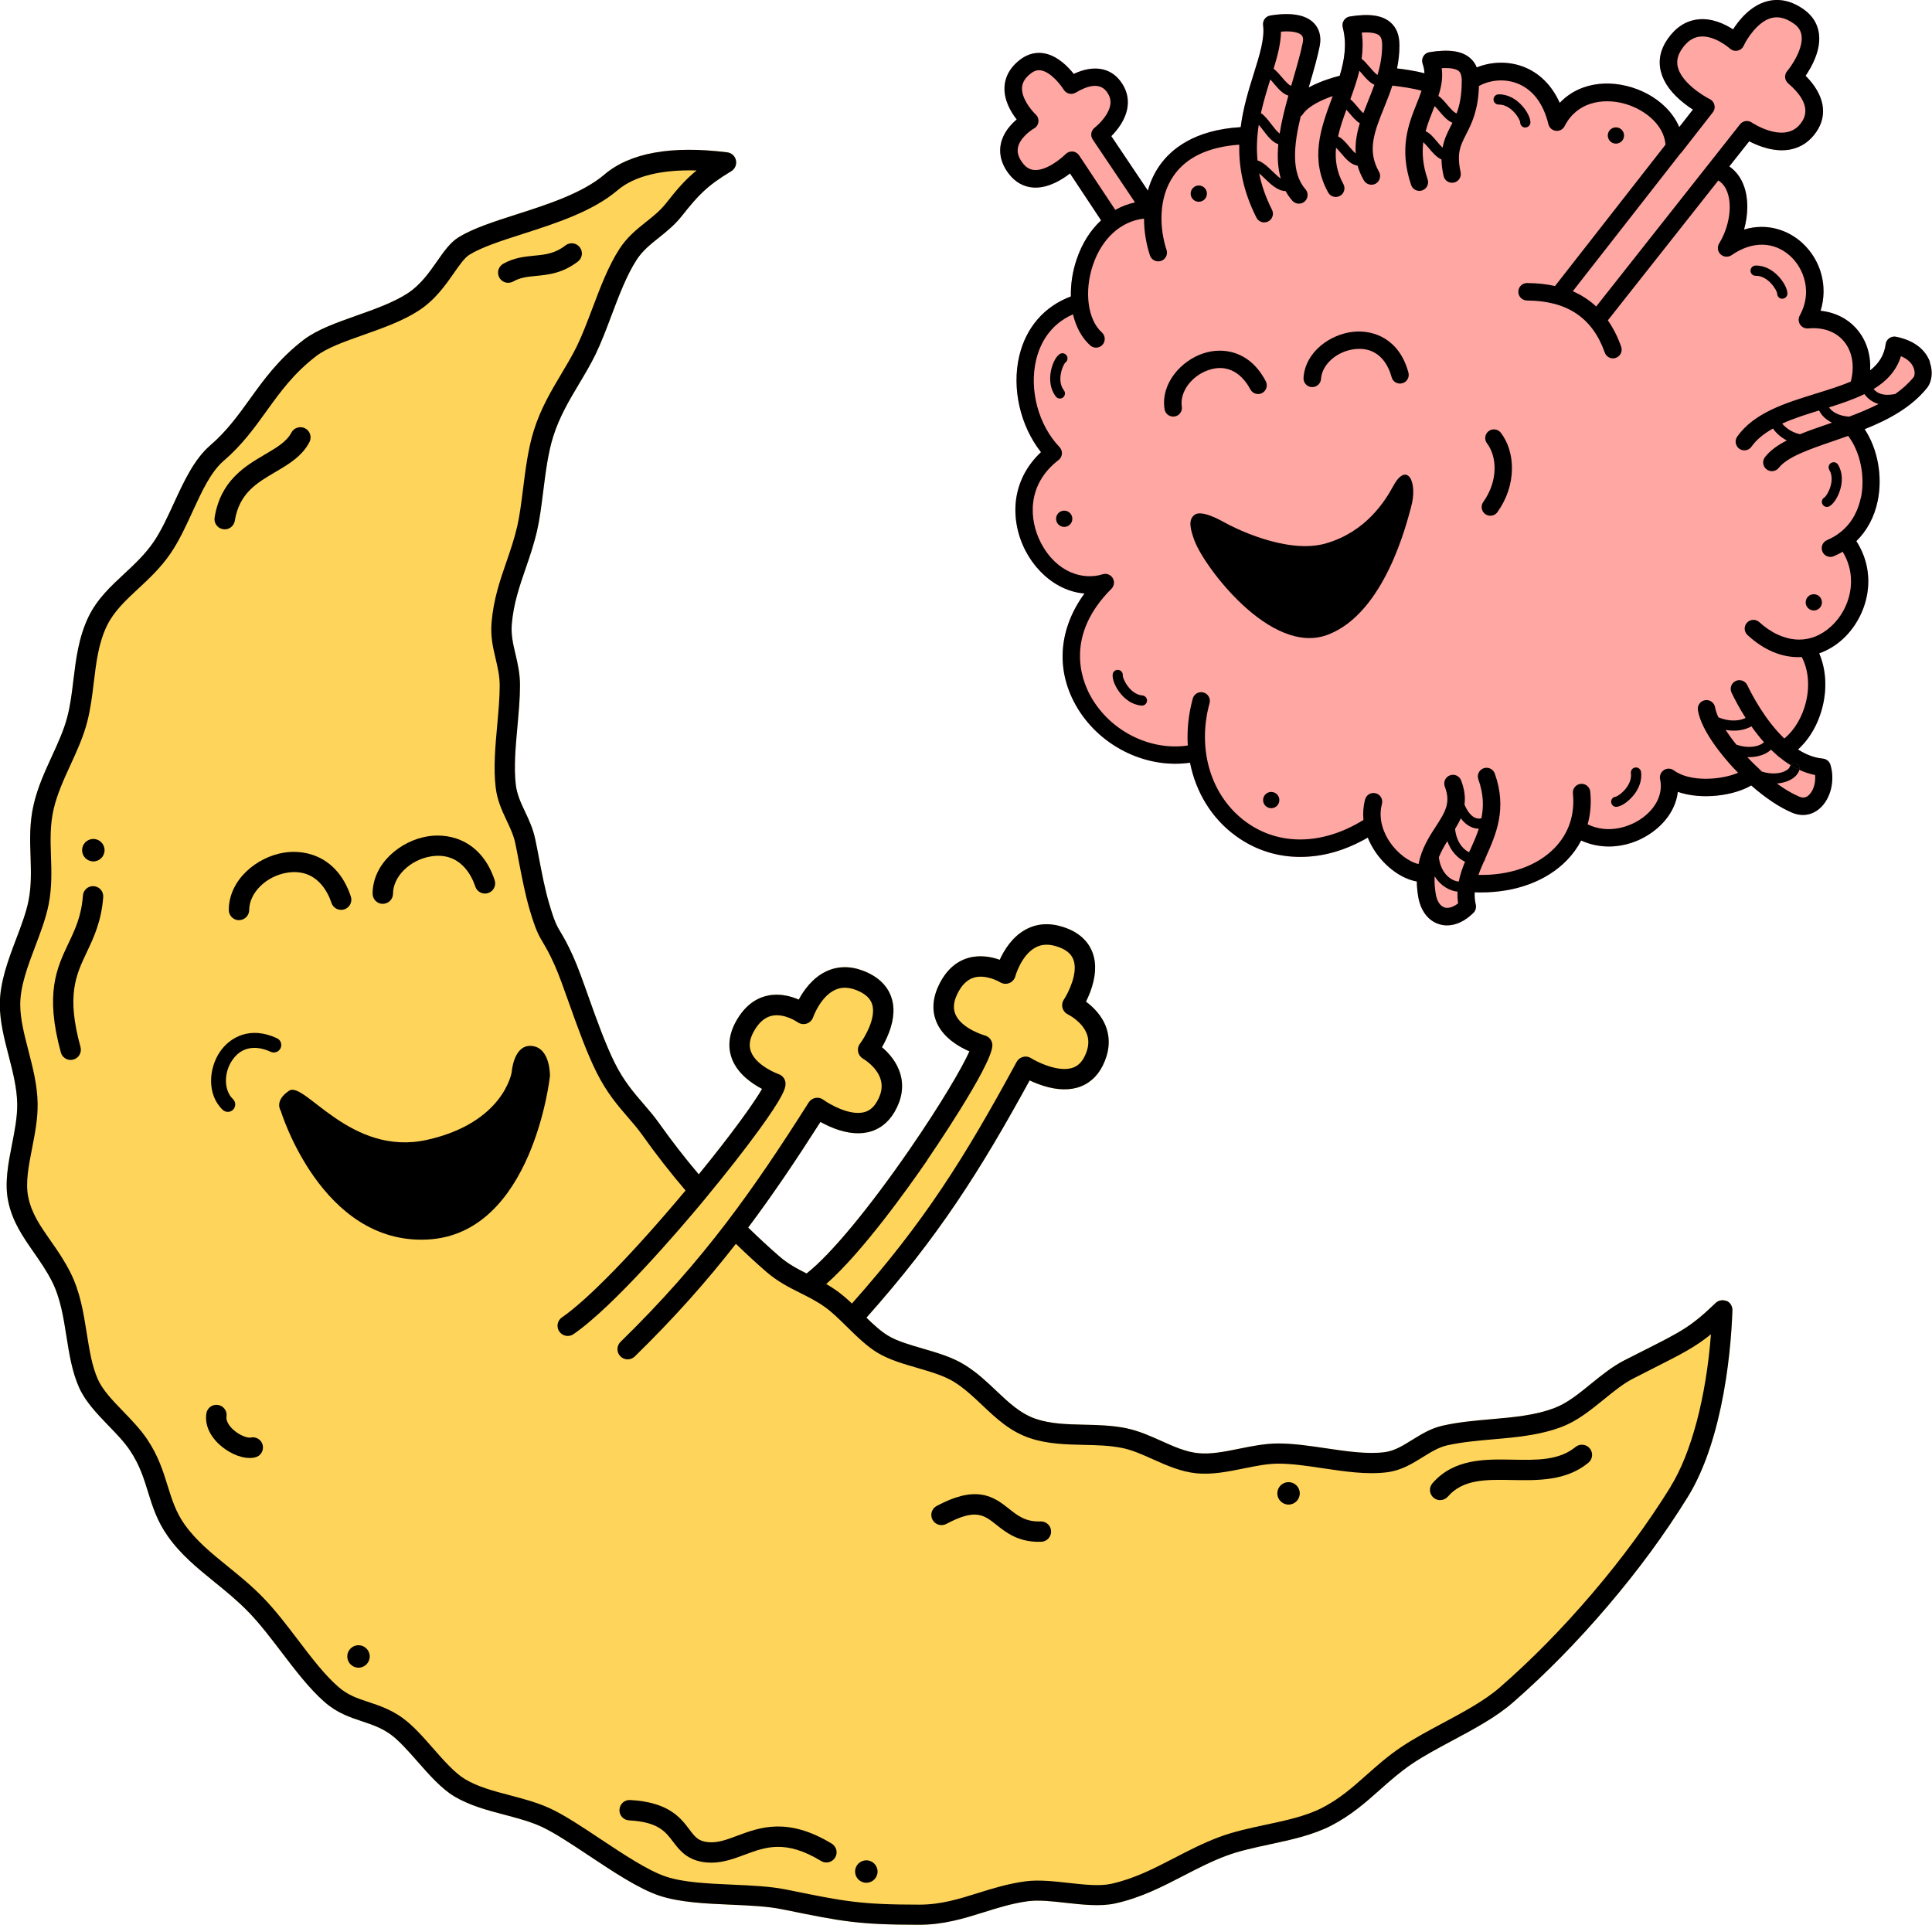<svg width="280" height="279" viewBox="0 0 280 279" fill="none" xmlns="http://www.w3.org/2000/svg">
<g clip-path="url(#clip0_10_447)">
<path d="M279.712 52.472C278.779 49.921 276.218 49.082 274.776 48.802C274.437 48.735 274.081 48.819 273.793 49.023C273.513 49.226 273.326 49.54 273.284 49.887C273.072 51.515 272.258 52.718 271.037 53.676C271.147 51.515 270.553 49.497 269.281 47.913C267.975 46.277 266.059 45.277 263.854 45.039C264.94 41.539 263.947 37.699 261.149 35.165C259.207 33.411 256.18 32.241 252.762 33.267C253.381 31.055 253.407 28.766 252.745 26.961C252.304 25.74 251.584 24.783 250.625 24.122L253.509 20.477C254.806 21.155 257.138 22.104 259.436 21.672C261.005 21.375 262.294 20.511 263.252 19.095C264.957 16.595 264.371 13.68 261.683 10.984C261.912 10.645 262.167 10.238 262.421 9.781C263.396 8.001 263.803 6.357 263.617 4.899C263.439 3.483 262.692 2.28 261.463 1.398C259.674 0.119 257.859 -0.288 256.07 0.195C253.721 0.822 252.059 2.865 251.168 4.255C249.989 3.492 248.09 2.576 246.063 2.814C244.316 3.017 242.841 3.983 241.662 5.687C240.611 7.213 240.297 8.806 240.721 10.425C241.145 12.035 242.29 13.586 244.13 15.019C244.562 15.358 244.978 15.646 245.351 15.883L243.367 18.417C242.943 17.4 242.281 16.434 241.408 15.561C239.924 14.078 237.905 12.976 235.718 12.451C233.538 11.925 231.376 12.001 229.476 12.679C228.145 13.154 226.992 13.908 226.05 14.909C224.897 12.34 223.049 10.51 220.683 9.637C218.537 8.848 216.086 8.925 214.026 9.772C213.805 9.221 213.475 8.764 213.034 8.391C211.838 7.374 209.972 7.111 207.166 7.56C206.792 7.619 206.47 7.84 206.284 8.162C206.089 8.484 206.055 8.874 206.173 9.23C206.343 9.704 206.428 10.171 206.445 10.62C205.19 10.281 203.604 10.052 202.468 9.916C202.688 8.848 202.824 7.73 202.815 6.552C202.815 5.06 202.374 3.966 201.492 3.221C200.297 2.204 198.431 1.941 195.624 2.39C195.277 2.449 194.963 2.644 194.768 2.949C194.573 3.246 194.513 3.611 194.598 3.958C195.226 6.382 194.853 8.679 194.157 10.993C194.157 10.993 194.098 11.001 194.072 11.01C194.022 11.018 192.733 11.323 191.223 11.942C190.664 12.171 190.146 12.417 189.671 12.671C189.714 12.518 189.756 12.374 189.799 12.222C190.384 10.238 190.926 8.357 191.266 6.653C191.52 5.348 191.223 4.178 190.426 3.356C189.247 2.136 187.119 1.763 184.109 2.246C183.43 2.356 182.964 2.983 183.057 3.661C183.303 5.56 182.574 7.899 181.726 10.611C180.988 12.968 180.174 15.561 179.809 18.426C173.034 18.824 169.667 21.672 168.031 24.028C167.25 25.147 166.708 26.367 166.36 27.622L161.06 19.731C161.933 18.858 163.155 17.341 163.409 15.493C163.595 14.146 163.239 12.883 162.357 11.73C160.848 9.755 158.38 9.399 155.616 10.713C154.785 9.662 153.292 8.12 151.41 7.747C150.214 7.509 149.027 7.789 147.984 8.543C146.118 9.899 145.643 11.476 145.584 12.552C145.465 14.493 146.5 16.231 147.348 17.316C146.457 18.061 145.381 19.265 145.05 20.85C144.838 21.858 144.863 23.418 146.178 25.155C147.11 26.393 148.349 27.088 149.748 27.181C149.858 27.181 149.96 27.19 150.07 27.19C152.054 27.19 153.92 26.037 155.073 25.139L159.576 31.936C158.033 33.36 156.812 35.284 156.031 37.598C155.421 39.395 155.158 41.234 155.2 42.963C151.342 44.404 148.688 47.472 147.713 51.616C146.61 56.32 147.874 61.736 150.867 65.533C148.942 67.339 147.713 69.576 147.305 72.068C146.89 74.619 147.356 77.365 148.611 79.798C149.756 82.01 151.495 83.824 153.504 84.909C154.683 85.544 155.913 85.917 157.168 86.019C153.496 91.045 152.97 96.868 155.836 102.072C158.77 107.394 164.528 110.691 170.337 110.691C171.049 110.691 171.762 110.64 172.466 110.539C173.314 114.819 175.603 118.616 179.122 121.167C181.895 123.184 185.092 124.193 188.425 124.193C191.757 124.193 194.988 123.261 198.228 121.396C198.499 122.083 198.864 122.761 199.296 123.413C200.84 125.71 203.188 127.388 205.334 127.753C205.334 128.439 205.41 129.168 205.537 129.956C205.877 131.982 206.971 133.431 208.531 133.931C208.912 134.05 209.311 134.118 209.71 134.118C211.007 134.118 212.347 133.491 213.543 132.296C213.848 131.991 213.975 131.541 213.882 131.118C213.738 130.499 213.695 129.906 213.721 129.321C214.034 129.338 214.34 129.338 214.653 129.338C219.699 129.338 224.159 127.685 227.085 124.676C227.925 123.812 228.62 122.854 229.154 121.82C230.418 122.396 231.783 122.684 233.174 122.684C235.378 122.684 237.617 121.964 239.534 120.557C241.637 119.014 242.909 116.946 243.163 114.768C246.665 115.98 251.338 115.302 253.797 113.836C255.841 115.633 257.91 117.023 259.75 117.794C260.267 118.014 260.793 118.116 261.293 118.116C262.192 118.116 263.057 117.777 263.778 117.124C265.338 115.717 265.966 113.073 265.279 110.835C265.126 110.344 264.694 109.996 264.185 109.945C262.904 109.827 261.692 109.335 260.581 108.623C262.302 107.064 263.574 104.826 264.185 102.233C264.804 99.563 264.6 96.901 263.651 94.689C264.999 94.215 266.178 93.452 267.127 92.57C270.587 89.35 272.275 83.459 269.035 78.425C270.57 76.924 271.639 74.95 272.122 72.636C272.877 69.025 272.122 65.05 270.24 62.202C273.665 60.829 276.981 59.066 279.254 56.252C280.008 55.32 280.17 53.837 279.669 52.472H279.712Z" fill="#FFA7A2"/>
<path d="M170.023 60.372C169.413 60.372 168.87 59.931 168.777 59.304C168.192 55.583 171.177 52.269 174.399 51.21C177.265 50.269 181.141 50.837 183.447 55.261C183.769 55.88 183.532 56.642 182.913 56.965C182.294 57.287 181.531 57.049 181.208 56.431C180.564 55.202 178.698 52.464 175.196 53.617C172.703 54.439 170.948 56.812 171.278 58.922C171.389 59.609 170.914 60.261 170.227 60.363C170.159 60.372 170.091 60.38 170.032 60.38L170.023 60.372Z" fill="black"/>
<path d="M190.18 56.1C190.18 56.1 190.129 56.1 190.095 56.1C189.4 56.058 188.874 55.456 188.917 54.761C189.154 51.006 192.792 48.413 196.176 48.082C199.177 47.785 202.832 49.192 204.121 54.007C204.299 54.685 203.901 55.371 203.222 55.549C202.544 55.727 201.857 55.329 201.679 54.651C201.323 53.312 200.093 50.226 196.43 50.591C193.818 50.845 191.588 52.786 191.452 54.913C191.41 55.583 190.85 56.1 190.189 56.1H190.18Z" fill="black"/>
<path d="M215.993 74.746C215.739 74.746 215.484 74.67 215.264 74.517C214.696 74.111 214.56 73.322 214.967 72.754C217.197 69.61 216.926 66.101 215.51 64.262C215.086 63.711 215.188 62.914 215.739 62.491C216.29 62.067 217.087 62.169 217.511 62.719C218.58 64.109 219.156 65.991 219.122 68.008C219.088 70.186 218.368 72.331 217.028 74.212C216.782 74.56 216.392 74.746 215.993 74.746Z" fill="black"/>
<path d="M173.152 78.433C174.45 81.993 184.134 95.139 192.427 91.994C200.721 88.85 203.884 75.704 204.486 73.56C205.554 69.788 203.892 66.839 201.95 70.39C200.712 72.661 197.965 77.069 192.165 78.755C186.373 80.433 178.402 76.238 177.655 75.823C176.909 75.407 174.179 73.856 173.144 74.602C172.109 75.34 172.55 76.814 173.144 78.442L173.152 78.433Z" fill="black"/>
<path d="M243.774 21.994C243.723 22.07 243.672 22.147 243.604 22.215L243.774 21.994Z" fill="black"/>
<path d="M266.78 77.094C266.669 77.179 266.568 77.263 266.449 77.348C266.491 77.306 266.534 77.263 266.585 77.221C266.644 77.17 266.712 77.128 266.78 77.094Z" fill="black"/>
<path d="M257.85 109.725C257.74 109.657 257.638 109.581 257.554 109.479C257.647 109.564 257.749 109.649 257.85 109.725Z" fill="black"/>
<path d="M254.899 111.386C254.823 111.31 254.738 111.242 254.662 111.166C254.713 111.2 254.764 111.251 254.814 111.293C254.84 111.319 254.874 111.352 254.899 111.386Z" fill="black"/>
<path d="M255.4 111.835C255.306 111.81 255.205 111.776 255.103 111.734C255.06 111.607 254.993 111.488 254.899 111.386C255.06 111.539 255.23 111.691 255.391 111.835H255.4Z" fill="black"/>
<path d="M260.776 111.556C260.776 111.556 260.776 111.573 260.776 111.581C260.343 111.378 259.919 111.149 259.504 110.903C259.682 110.691 259.962 110.59 260.242 110.666C260.64 110.768 260.878 111.166 260.776 111.564V111.556Z" fill="black"/>
<path d="M279.712 52.472C278.779 49.921 276.218 49.082 274.776 48.802C274.437 48.735 274.081 48.819 273.793 49.023C273.513 49.226 273.326 49.54 273.284 49.887C273.072 51.515 272.258 52.718 271.037 53.676C271.147 51.515 270.553 49.497 269.281 47.913C267.975 46.277 266.059 45.277 263.854 45.039C264.94 41.539 263.947 37.699 261.149 35.165C259.207 33.411 256.18 32.241 252.762 33.267C253.381 31.055 253.407 28.766 252.745 26.961C252.304 25.74 251.584 24.783 250.625 24.122L253.509 20.477C254.806 21.155 257.138 22.104 259.436 21.672C261.005 21.375 262.294 20.511 263.252 19.095C264.957 16.595 264.371 13.68 261.683 10.984C261.912 10.645 262.167 10.238 262.421 9.781C263.396 8.001 263.803 6.357 263.617 4.899C263.439 3.483 262.692 2.28 261.463 1.398C259.674 0.119 257.859 -0.288 256.07 0.195C253.721 0.822 252.059 2.865 251.168 4.255C249.989 3.492 248.09 2.576 246.063 2.814C244.316 3.017 242.841 3.983 241.662 5.687C240.611 7.213 240.297 8.806 240.721 10.425C241.145 12.035 242.29 13.586 244.13 15.019C244.562 15.358 244.978 15.646 245.351 15.883L243.367 18.417C242.943 17.4 242.281 16.434 241.408 15.561C239.924 14.078 237.905 12.976 235.718 12.451C233.538 11.925 231.376 12.001 229.476 12.679C228.145 13.154 226.992 13.908 226.05 14.909C224.897 12.34 223.049 10.51 220.683 9.637C218.537 8.848 216.086 8.925 214.026 9.772C213.805 9.221 213.475 8.764 213.034 8.391C211.838 7.374 209.972 7.111 207.166 7.56C206.792 7.619 206.47 7.84 206.284 8.162C206.089 8.484 206.055 8.874 206.173 9.23C206.343 9.704 206.428 10.171 206.445 10.62C205.19 10.281 203.604 10.052 202.468 9.916C202.688 8.848 202.824 7.73 202.815 6.552C202.815 5.06 202.374 3.966 201.492 3.221C200.297 2.204 198.431 1.941 195.624 2.39C195.277 2.449 194.963 2.644 194.768 2.949C194.573 3.246 194.513 3.611 194.598 3.958C195.226 6.382 194.853 8.679 194.157 10.993C194.157 10.993 194.098 11.001 194.072 11.01C194.022 11.018 192.733 11.323 191.223 11.942C190.664 12.171 190.146 12.417 189.671 12.671C189.714 12.518 189.756 12.374 189.799 12.222C190.384 10.238 190.926 8.357 191.266 6.653C191.52 5.348 191.223 4.178 190.426 3.356C189.247 2.136 187.119 1.763 184.109 2.246C183.43 2.356 182.964 2.983 183.057 3.661C183.303 5.56 182.574 7.899 181.726 10.611C180.988 12.968 180.174 15.561 179.809 18.426C173.034 18.824 169.667 21.672 168.031 24.028C167.25 25.147 166.708 26.367 166.36 27.622L161.06 19.731C161.933 18.858 163.155 17.341 163.409 15.493C163.595 14.146 163.239 12.883 162.357 11.73C160.848 9.755 158.38 9.399 155.616 10.713C154.785 9.662 153.292 8.12 151.41 7.747C150.214 7.509 149.027 7.789 147.984 8.543C146.118 9.899 145.643 11.476 145.584 12.552C145.465 14.493 146.5 16.231 147.348 17.316C146.457 18.061 145.381 19.265 145.05 20.85C144.838 21.858 144.863 23.418 146.178 25.155C147.11 26.393 148.349 27.088 149.748 27.181C149.858 27.181 149.96 27.19 150.07 27.19C152.054 27.19 153.92 26.037 155.073 25.139L159.576 31.936C158.033 33.36 156.812 35.284 156.031 37.598C155.421 39.395 155.158 41.234 155.2 42.963C151.342 44.404 148.688 47.472 147.713 51.616C146.61 56.32 147.874 61.736 150.867 65.533C148.942 67.339 147.713 69.576 147.305 72.068C146.89 74.619 147.356 77.365 148.611 79.798C149.756 82.01 151.495 83.824 153.504 84.909C154.683 85.544 155.913 85.917 157.168 86.019C153.496 91.045 152.97 96.868 155.836 102.072C158.77 107.394 164.528 110.691 170.337 110.691C171.049 110.691 171.762 110.64 172.466 110.539C173.314 114.819 175.603 118.616 179.122 121.167C181.895 123.184 185.092 124.193 188.425 124.193C191.757 124.193 194.988 123.261 198.228 121.396C198.499 122.083 198.864 122.761 199.296 123.413C200.84 125.71 203.188 127.388 205.334 127.753C205.334 128.439 205.41 129.168 205.537 129.956C205.877 131.982 206.971 133.431 208.531 133.931C208.912 134.05 209.311 134.118 209.71 134.118C211.007 134.118 212.347 133.491 213.543 132.296C213.848 131.991 213.975 131.541 213.882 131.118C213.738 130.499 213.695 129.906 213.721 129.321C214.034 129.338 214.34 129.338 214.653 129.338C219.699 129.338 224.159 127.685 227.085 124.676C227.925 123.812 228.62 122.854 229.154 121.82C230.418 122.396 231.783 122.684 233.174 122.684C235.378 122.684 237.617 121.964 239.534 120.557C241.637 119.014 242.909 116.946 243.163 114.768C246.665 115.98 251.338 115.302 253.797 113.836C255.841 115.633 257.91 117.023 259.75 117.794C260.267 118.014 260.793 118.116 261.293 118.116C262.192 118.116 263.057 117.777 263.778 117.124C265.338 115.717 265.966 113.073 265.279 110.835C265.126 110.344 264.694 109.996 264.185 109.945C262.904 109.827 261.692 109.335 260.581 108.623C262.302 107.064 263.574 104.826 264.185 102.233C264.804 99.563 264.6 96.901 263.651 94.689C264.999 94.215 266.178 93.452 267.127 92.57C270.587 89.35 272.275 83.459 269.035 78.425C270.57 76.924 271.639 74.95 272.122 72.636C272.877 69.025 272.122 65.05 270.24 62.202C273.665 60.829 276.981 59.066 279.254 56.252C280.008 55.32 280.17 53.837 279.669 52.472H279.712ZM243.604 22.215L243.774 21.994L248.234 16.282C248.471 15.985 248.556 15.595 248.471 15.222C248.387 14.849 248.141 14.536 247.802 14.366C246.708 13.824 243.74 11.95 243.172 9.764C242.943 8.874 243.129 8.009 243.748 7.102C244.494 6.009 245.342 5.424 246.343 5.306C248.497 5.06 250.693 7.026 250.71 7.035C251.007 7.306 251.414 7.425 251.813 7.34C252.211 7.263 252.542 6.992 252.711 6.628C253.144 5.687 254.704 3.144 256.722 2.61C257.757 2.339 258.826 2.61 259.987 3.433C260.657 3.907 261.005 4.467 261.098 5.187C261.336 7.069 259.674 9.518 259.012 10.306C258.97 10.357 258.927 10.408 258.893 10.467C258.8 10.62 258.376 11.425 259.25 12.171C262.175 14.697 261.895 16.544 261.141 17.646C260.793 18.163 259.724 19.731 256.875 19.061C255.247 18.68 253.89 17.765 253.882 17.756C253.331 17.383 252.584 17.494 252.177 18.019L231.333 44.42C230.341 43.497 229.213 42.768 227.941 42.208L243.587 22.189L243.604 22.215ZM208.938 9.882C210.507 9.781 211.151 10.086 211.414 10.298C211.592 10.45 211.838 10.764 211.847 11.671V11.739C211.847 13.866 211.533 15.281 211.109 16.426C210.719 16.332 210.176 15.688 209.735 15.171C209.319 14.68 208.912 14.205 208.463 13.9C208.879 12.637 209.133 11.315 208.946 9.882H208.938ZM207.691 15.951C207.768 15.764 207.844 15.57 207.92 15.375C208.158 15.612 208.421 15.917 208.599 16.129C209.15 16.782 209.752 17.494 210.498 17.79C210.413 17.951 210.329 18.121 210.252 18.282C209.777 19.214 209.294 20.155 209.074 21.401C208.794 21.146 208.505 20.808 208.251 20.502C207.725 19.875 207.225 19.282 206.614 19.028C206.894 17.943 207.301 16.943 207.691 15.951ZM197.354 4.721C198.957 4.611 199.618 4.916 199.881 5.136C200.068 5.289 200.314 5.611 200.314 6.552C200.314 8.077 200.042 9.501 199.644 10.866C199.288 10.645 198.855 10.137 198.491 9.713C198.109 9.264 197.736 8.823 197.337 8.526C197.507 7.297 197.541 6.035 197.363 4.729L197.354 4.721ZM197.007 10.247C197.142 10.399 197.269 10.544 197.371 10.662C197.897 11.281 198.482 11.976 199.186 12.281C198.906 13.069 198.592 13.841 198.287 14.612C198.05 15.205 197.812 15.798 197.583 16.4C197.295 16.146 196.99 15.781 196.727 15.468C196.388 15.069 196.057 14.671 195.701 14.383C196.192 13.035 196.676 11.654 197.015 10.247H197.007ZM195.132 15.9C195.302 16.087 195.463 16.282 195.59 16.426C196.031 16.951 196.515 17.519 197.074 17.866C196.642 19.29 196.371 20.74 196.481 22.24C196.167 21.986 195.828 21.579 195.531 21.231C195.014 20.621 194.513 20.028 193.92 19.773C194.2 18.511 194.641 17.239 195.124 15.9H195.132ZM185.652 4.585C187.772 4.407 188.459 4.916 188.628 5.094C188.705 5.178 188.951 5.424 188.806 6.153C188.493 7.747 187.958 9.569 187.399 11.501C187.305 11.806 187.221 12.12 187.127 12.434C186.737 12.315 186.212 11.696 185.779 11.188C185.381 10.722 184.999 10.272 184.583 9.967C185.169 8.035 185.626 6.272 185.652 4.585ZM182.743 16.392C183.116 14.697 183.617 13.078 184.1 11.518C184.304 11.73 184.507 11.967 184.651 12.145C185.236 12.84 185.898 13.612 186.72 13.857C186.212 15.688 185.737 17.544 185.457 19.358C185.067 19.07 184.609 18.468 184.244 17.994C183.752 17.358 183.286 16.739 182.743 16.4V16.392ZM182.421 18.078C182.658 18.341 182.896 18.663 183.066 18.884C183.718 19.74 184.397 20.621 185.262 20.901C185.101 22.664 185.177 24.35 185.618 25.884C185.304 25.664 184.906 25.308 184.38 24.799C183.837 24.274 183.32 23.774 182.769 23.469C182.582 23.367 182.413 23.299 182.251 23.257C182.073 21.443 182.175 19.731 182.43 18.087L182.421 18.078ZM156.396 22.52C156.184 22.206 155.845 21.994 155.463 21.96C155.082 21.926 154.708 22.062 154.437 22.333C153.767 23.011 151.639 24.757 149.917 24.639C149.247 24.596 148.696 24.266 148.204 23.613C147.602 22.816 147.382 22.087 147.534 21.367C147.806 20.036 149.307 18.934 149.858 18.621C150.206 18.426 150.443 18.07 150.494 17.672C150.545 17.273 150.401 16.866 150.104 16.595C149.519 16.044 148.018 14.273 148.12 12.688C148.17 11.9 148.62 11.213 149.485 10.578C149.96 10.23 150.418 10.111 150.926 10.213C152.343 10.493 153.742 12.323 154.166 13.002C154.2 13.061 154.242 13.112 154.285 13.162C154.403 13.298 155.031 13.951 155.997 13.374C157.397 12.544 159.279 11.84 160.365 13.256C160.848 13.891 161.382 14.925 160.356 16.595C159.669 17.714 158.66 18.494 158.652 18.502C158.117 18.909 157.99 19.655 158.363 20.214L164.494 29.334C163.485 29.554 162.527 29.919 161.637 30.419L156.396 22.52ZM209.345 131.516C208.709 131.312 208.243 130.592 208.073 129.533C207.92 128.6 207.878 127.761 207.92 126.998C208.412 127.795 208.997 128.295 209.455 128.583C210.032 128.956 210.659 129.177 211.236 129.227C211.211 129.778 211.236 130.338 211.321 130.923C210.617 131.473 209.905 131.694 209.353 131.516H209.345ZM211.414 127.761C211.1 127.744 210.676 127.626 210.252 127.346C209.667 126.964 208.76 126.091 208.531 124.252C208.862 123.396 209.303 122.633 209.76 121.905C210.278 123.379 211.185 124.193 211.813 124.608C211.982 124.718 212.152 124.812 212.321 124.888C211.94 125.82 211.609 126.77 211.414 127.77V127.761ZM213.068 123.159C213.017 123.278 212.957 123.396 212.907 123.515C212.813 123.473 212.711 123.413 212.618 123.354C212.016 122.964 211.092 122.066 210.88 120.142C211.185 119.642 211.473 119.133 211.711 118.599C212.364 119.481 213.076 119.87 213.678 120.023C213.89 120.074 214.111 120.108 214.323 120.108C213.983 121.142 213.534 122.142 213.076 123.167L213.068 123.159ZM260.776 111.556C260.776 111.556 260.776 111.573 260.776 111.581C261.505 111.912 262.26 112.166 263.057 112.327C263.15 113.361 262.87 114.582 262.133 115.251C261.734 115.616 261.302 115.683 260.776 115.463C259.724 115.022 258.622 114.361 257.52 113.556C258.3 113.497 258.859 113.293 259.131 113.183C260.004 112.819 260.598 112.234 260.776 111.581C260.343 111.378 259.919 111.149 259.504 110.903C259.436 110.988 259.377 111.09 259.351 111.2C259.317 111.327 259.08 111.598 258.563 111.819C257.825 112.124 256.697 112.234 255.408 111.844C255.315 111.819 255.213 111.785 255.111 111.742C255.069 111.615 255.001 111.496 254.908 111.395C254.831 111.318 254.747 111.251 254.67 111.174C254.178 110.708 253.695 110.225 253.237 109.734C253.314 109.734 253.381 109.734 253.458 109.734C254.501 109.734 255.264 109.479 255.586 109.335C256.019 109.157 256.383 108.92 256.672 108.649C256.96 108.928 257.257 109.208 257.562 109.471C257.655 109.556 257.757 109.64 257.859 109.717C258.385 110.149 258.927 110.539 259.495 110.895C259.674 110.683 259.953 110.581 260.233 110.657C260.632 110.759 260.869 111.157 260.767 111.556H260.776ZM251.66 107.937C251.066 107.208 250.541 106.479 250.091 105.792C250.498 105.86 250.88 105.894 251.236 105.894C252.279 105.894 253.042 105.64 253.364 105.496C253.534 105.428 253.687 105.352 253.831 105.267C254.374 106.047 254.984 106.826 255.646 107.572C255.518 107.699 255.315 107.844 255.01 107.971C254.238 108.293 253.034 108.403 251.668 107.928L251.66 107.937ZM269.688 72.119C269.366 73.678 268.586 75.636 266.78 77.094C266.669 77.179 266.568 77.263 266.449 77.348C265.966 77.696 265.414 78.009 264.787 78.281C264.142 78.552 263.846 79.298 264.117 79.942C264.321 80.425 264.787 80.713 265.279 80.713C265.448 80.713 265.609 80.679 265.771 80.611C266.212 80.425 266.644 80.205 267.051 79.967C269.392 83.815 268.077 88.273 265.44 90.723C263.93 92.13 262.319 92.698 260.759 92.698C258.597 92.698 256.536 91.604 254.976 90.172C254.467 89.697 253.661 89.731 253.186 90.248C252.711 90.757 252.745 91.562 253.263 92.037C255.773 94.35 258.308 95.24 260.615 95.24C260.784 95.24 260.954 95.24 261.124 95.223C262.065 97.012 262.302 99.326 261.751 101.665C261.234 103.885 260.081 105.818 258.597 107.03C255.858 104.411 253.941 100.783 253.229 99.292C252.923 98.664 252.169 98.402 251.541 98.698C250.914 99.003 250.651 99.758 250.948 100.385C251.406 101.334 252.084 102.639 252.983 104.046C252.923 104.08 252.847 104.114 252.771 104.148C251.923 104.496 250.566 104.597 249.04 103.962C248.802 103.436 248.633 102.945 248.565 102.521C248.455 101.834 247.802 101.368 247.115 101.478C246.428 101.589 245.961 102.241 246.072 102.928C246.58 105.987 249.769 109.717 251.117 111.183C251.372 111.463 251.634 111.734 251.897 111.997C249.565 113.014 244.978 113.42 242.586 111.649C242.162 111.335 241.594 111.318 241.145 111.607C240.704 111.895 240.483 112.42 240.594 112.937C241.035 114.946 240.085 117.031 238.05 118.523C236.192 119.887 233.055 120.904 230.095 119.472C230.511 117.972 230.638 116.378 230.469 114.734C230.401 114.039 229.773 113.531 229.086 113.607C228.391 113.675 227.882 114.302 227.958 114.988C228.272 118.057 227.348 120.803 225.287 122.913C222.76 125.507 218.8 126.897 214.272 126.803C214.484 126.176 214.755 125.549 215.043 124.896C215.111 124.744 215.179 124.591 215.247 124.439C215.281 124.362 215.315 124.278 215.349 124.201C216.807 120.938 218.461 117.243 216.638 112.115C216.4 111.454 215.679 111.115 215.018 111.344C214.357 111.581 214.017 112.302 214.255 112.954C215.018 115.099 215.043 116.912 214.696 118.591C214.484 118.65 214.255 118.658 214 118.591C213.322 118.421 212.72 117.718 212.245 116.607C212.381 115.573 212.262 114.429 211.753 113.098C211.499 112.446 210.77 112.124 210.117 112.378C209.464 112.632 209.141 113.361 209.396 114.014C210.303 116.37 209.421 117.726 208.09 119.786C207.14 121.243 206.046 122.93 205.58 125.227C204.172 124.905 202.493 123.625 201.399 122.006C200.712 120.981 199.652 118.904 200.28 116.514C200.458 115.836 200.059 115.149 199.381 114.971C198.703 114.793 198.016 115.192 197.838 115.87C197.583 116.836 197.507 117.836 197.6 118.836C191.707 122.489 185.389 122.616 180.606 119.141C175.527 115.446 173.441 108.683 175.298 101.911C175.484 101.241 175.086 100.546 174.416 100.36C173.746 100.173 173.051 100.571 172.864 101.241C172.237 103.538 172.008 105.835 172.143 108.047C166.657 108.852 160.848 105.936 158.041 100.86C156.701 98.436 154.327 92.079 161.077 85.332C161.484 84.917 161.569 84.281 161.264 83.781C160.958 83.281 160.356 83.052 159.805 83.23C156.99 84.112 153.123 83.035 150.842 78.645C149.129 75.34 148.773 70.229 153.411 66.677C153.699 66.457 153.877 66.135 153.903 65.771C153.928 65.415 153.801 65.059 153.555 64.796C150.502 61.601 149.137 56.541 150.155 52.201C150.681 49.98 152.037 47.082 155.506 45.556C155.938 47.395 156.786 48.98 158.007 50.065C158.245 50.277 158.55 50.387 158.847 50.387C159.194 50.387 159.542 50.243 159.788 49.964C160.254 49.438 160.204 48.641 159.686 48.175C157.643 46.353 157.1 42.242 158.397 38.403C159.703 34.547 162.451 32.055 165.8 31.682C165.8 33.614 166.148 35.47 166.657 37.013C166.835 37.547 167.327 37.877 167.861 37.877C167.997 37.877 168.124 37.86 168.259 37.818C168.921 37.598 169.286 36.886 169.065 36.225C168.064 33.19 167.802 28.766 170.091 25.469C171.94 22.799 175.137 21.291 179.597 20.968C179.538 24.181 180.148 27.698 182.09 31.538C182.311 31.978 182.76 32.233 183.218 32.233C183.405 32.233 183.6 32.19 183.786 32.097C184.414 31.783 184.66 31.021 184.346 30.402C183.413 28.554 182.82 26.8 182.489 25.122C182.752 25.342 183.032 25.613 183.311 25.884C184.1 26.647 185.177 27.69 186.313 27.69C186.585 28.181 186.907 28.647 187.297 29.088C187.755 29.614 188.552 29.665 189.078 29.207C189.604 28.749 189.654 27.952 189.197 27.427C187.093 25.028 187.501 21.019 188.51 16.866C188.628 16.782 188.747 16.671 188.832 16.536C189.637 15.349 191.622 14.451 193.14 13.925C193.097 14.036 193.063 14.146 193.021 14.256C191.435 18.553 189.799 22.986 192.478 27.885C192.707 28.3 193.14 28.546 193.589 28.546C193.793 28.546 193.996 28.495 194.191 28.393C194.802 28.063 195.031 27.291 194.692 26.681C193.708 24.884 193.462 23.155 193.632 21.409C193.886 21.647 194.174 21.994 194.369 22.223C195.031 23.003 195.777 23.884 196.752 24.003C196.947 24.706 197.244 25.418 197.66 26.139C198.007 26.74 198.779 26.952 199.381 26.613C199.983 26.266 200.195 25.494 199.856 24.893C198.092 21.816 199.194 19.07 200.594 15.595C201.001 14.586 201.425 13.535 201.789 12.408C203.044 12.552 204.884 12.815 206.021 13.154C205.826 13.756 205.571 14.374 205.308 15.044C204.155 17.926 202.714 21.511 204.511 26.808C204.689 27.334 205.181 27.664 205.707 27.664C205.843 27.664 205.978 27.647 206.114 27.596C206.775 27.376 207.132 26.656 206.903 25.995C206.19 23.901 206.08 22.155 206.275 20.604C206.538 20.841 206.877 21.231 207.089 21.486C207.615 22.113 208.2 22.799 208.912 23.113C208.921 23.808 209.014 24.588 209.209 25.486C209.353 26.173 210.023 26.605 210.71 26.461C211.397 26.317 211.83 25.647 211.685 24.961C211.092 22.198 211.643 21.113 212.483 19.468C213.271 17.926 214.238 16.027 214.34 12.459C215.713 11.696 217.782 11.315 219.792 12.052C222.073 12.891 223.668 14.942 224.405 18.002C224.533 18.519 224.965 18.901 225.491 18.96C226.017 19.019 226.525 18.748 226.763 18.273C228.544 14.764 232.241 14.256 235.107 14.942C238.109 15.663 241.136 17.943 241.382 20.96L225.364 41.454C224.117 41.174 222.76 41.03 221.31 41.022C220.615 41.022 220.047 41.581 220.047 42.285C220.047 42.98 220.606 43.548 221.31 43.556C227.11 43.581 230.791 46.048 232.572 51.091C232.758 51.608 233.241 51.938 233.759 51.938C233.903 51.938 234.039 51.913 234.183 51.862C234.844 51.633 235.183 50.913 234.954 50.252C234.446 48.811 233.801 47.54 233.021 46.429L249.031 26.156C249.625 26.529 250.066 27.096 250.346 27.876C251.083 29.893 250.591 32.936 249.15 35.284C248.836 35.792 248.921 36.453 249.362 36.86C249.794 37.267 250.464 37.318 250.956 36.979C253.916 34.919 257.087 34.962 259.436 37.089C261.429 38.886 262.709 42.361 260.835 45.726C260.606 46.133 260.623 46.641 260.878 47.031C261.132 47.421 261.59 47.641 262.056 47.599C264.261 47.395 266.127 48.082 267.297 49.548C268.476 51.023 268.806 53.1 268.23 55.303C266.72 55.947 264.982 56.481 263.159 57.049C258.766 58.405 254.221 59.812 251.77 63.279C251.372 63.847 251.507 64.635 252.075 65.042C252.644 65.44 253.432 65.313 253.839 64.737C254.594 63.669 255.679 62.821 256.951 62.109C257.435 62.804 258.122 63.397 258.961 63.838C257.638 64.508 256.553 65.279 255.798 66.245C255.366 66.796 255.467 67.593 256.019 68.017C256.248 68.195 256.519 68.288 256.799 68.288C257.172 68.288 257.545 68.118 257.799 67.805C259.046 66.203 262.294 65.093 265.737 63.914C266.432 63.677 267.136 63.431 267.848 63.177C269.595 65.457 270.35 69.034 269.697 72.178L269.688 72.119ZM264.745 60.795C264.982 60.973 265.236 61.126 265.499 61.262C265.296 61.329 265.101 61.397 264.906 61.465C263.473 61.957 262.107 62.423 260.869 62.931C260.657 62.889 260.445 62.821 260.233 62.745C259.428 62.448 258.749 61.957 258.291 61.389C259.936 60.643 261.794 60.058 263.634 59.49C263.88 59.982 264.253 60.431 264.736 60.795H264.745ZM267.984 60.38C267.077 60.329 266.245 60.066 265.635 59.617C265.448 59.473 265.245 59.287 265.084 59.041C266.865 58.482 268.628 57.888 270.206 57.117C270.782 57.905 271.503 58.337 272.258 58.549C270.901 59.244 269.442 59.846 267.984 60.389V60.38ZM277.329 54.668C276.583 55.591 275.684 56.388 274.675 57.1C273.436 57.337 272.326 57.295 271.537 56.388C273.394 55.252 274.844 53.761 275.497 51.625C276.43 52.006 277.074 52.599 277.346 53.337C277.583 53.973 277.456 54.515 277.337 54.659L277.329 54.668Z" fill="black"/>
<path d="M215.272 124.43C215.255 124.6 215.188 124.761 215.069 124.888C215.137 124.735 215.205 124.583 215.272 124.43Z" fill="black"/>
<path d="M260.776 111.556C260.776 111.556 260.776 111.573 260.776 111.581C260.343 111.378 259.919 111.149 259.504 110.903C259.682 110.691 259.962 110.59 260.242 110.666C260.64 110.768 260.878 111.166 260.776 111.564V111.556Z" fill="black"/>
<path d="M153.606 57.761C153.386 57.761 153.165 57.66 153.021 57.473C152.156 56.346 152.131 55.024 152.249 54.117C152.41 52.93 152.936 51.786 153.53 51.345C153.861 51.099 154.318 51.167 154.564 51.498C154.81 51.828 154.742 52.286 154.42 52.532C154.064 52.812 153.08 55.125 154.191 56.575C154.437 56.897 154.378 57.363 154.056 57.609C153.92 57.71 153.767 57.761 153.606 57.761Z" fill="black"/>
<path d="M165.495 102.258C165.495 102.258 165.453 102.258 165.427 102.258C164.011 102.139 163.019 101.266 162.434 100.563C161.662 99.639 161.179 98.478 161.255 97.749C161.297 97.342 161.654 97.046 162.061 97.088C162.468 97.13 162.764 97.486 162.722 97.893C162.688 98.342 163.74 100.631 165.563 100.792C165.97 100.826 166.267 101.182 166.233 101.589C166.199 101.97 165.877 102.267 165.495 102.267V102.258Z" fill="black"/>
<path d="M234.234 116.938C233.869 116.938 233.547 116.667 233.504 116.285C233.453 115.878 233.742 115.514 234.149 115.463C234.598 115.404 236.6 113.878 236.362 112.064C236.311 111.658 236.591 111.285 236.998 111.234C237.405 111.183 237.778 111.463 237.829 111.869C238.016 113.276 237.388 114.438 236.82 115.166C236.082 116.116 235.056 116.845 234.327 116.929C234.293 116.929 234.268 116.929 234.234 116.929V116.938Z" fill="black"/>
<path d="M264.778 73.475C264.524 73.475 264.27 73.339 264.134 73.102C263.93 72.746 264.049 72.297 264.405 72.094C264.795 71.856 266.05 69.678 265.118 68.102C264.914 67.754 265.024 67.296 265.381 67.093C265.728 66.889 266.186 67 266.39 67.356C267.11 68.576 266.983 69.89 266.746 70.78C266.441 71.941 265.779 73.009 265.135 73.373C265.016 73.441 264.889 73.475 264.77 73.475H264.778Z" fill="black"/>
<path d="M258.3 43.302C257.893 43.302 257.562 42.971 257.562 42.564C257.554 42.115 256.29 39.971 254.484 39.971C254.467 39.971 254.45 39.971 254.433 39.971C254.034 39.971 253.704 39.649 253.695 39.242C253.695 38.835 254.017 38.496 254.424 38.487C254.441 38.487 254.467 38.487 254.484 38.487C255.874 38.487 256.934 39.233 257.579 39.869C258.435 40.708 259.038 41.81 259.046 42.547C259.046 42.954 258.715 43.285 258.308 43.293L258.3 43.302Z" fill="black"/>
<path d="M221.056 18.485C220.649 18.485 220.318 18.155 220.318 17.748C220.309 17.29 219.029 15.129 217.197 15.154C217.197 15.154 217.197 15.154 217.189 15.154C216.79 15.154 216.46 14.832 216.451 14.425C216.451 14.019 216.773 13.68 217.18 13.671C217.197 13.671 217.223 13.671 217.24 13.671C218.63 13.671 219.69 14.417 220.335 15.053C221.191 15.892 221.793 16.994 221.802 17.731C221.802 18.138 221.471 18.468 221.064 18.477L221.056 18.485Z" fill="black"/>
<path d="M154.234 76.365C154.885 76.365 155.412 75.838 155.412 75.187C155.412 74.536 154.885 74.009 154.234 74.009C153.583 74.009 153.055 74.536 153.055 75.187C153.055 75.838 153.583 76.365 154.234 76.365Z" fill="black"/>
<path d="M184.236 117.133C184.887 117.133 185.414 116.605 185.414 115.955C185.414 115.304 184.887 114.777 184.236 114.777C183.585 114.777 183.057 115.304 183.057 115.955C183.057 116.605 183.585 117.133 184.236 117.133Z" fill="black"/>
<path d="M262.87 88.477C263.521 88.477 264.049 87.949 264.049 87.299C264.049 86.648 263.521 86.121 262.87 86.121C262.219 86.121 261.692 86.648 261.692 87.299C261.692 87.949 262.219 88.477 262.87 88.477Z" fill="black"/>
<path d="M234.191 20.816C234.842 20.816 235.37 20.288 235.37 19.638C235.37 18.987 234.842 18.46 234.191 18.46C233.54 18.46 233.013 18.987 233.013 19.638C233.013 20.288 233.54 20.816 234.191 20.816Z" fill="black"/>
<path d="M173.738 29.241C174.389 29.241 174.916 28.713 174.916 28.063C174.916 27.412 174.389 26.884 173.738 26.884C173.087 26.884 172.559 27.412 172.559 28.063C172.559 28.713 173.087 29.241 173.738 29.241Z" fill="black"/>
<path d="M250.244 188.574C249.693 188.328 249.048 188.438 248.616 188.862C245.105 192.252 243.68 192.973 238.38 195.651C237.49 196.1 236.498 196.6 235.37 197.176C233.657 198.058 232.105 199.321 230.596 200.541C228.815 201.991 227.144 203.355 225.313 204.05C222.506 205.127 219.411 205.398 216.129 205.686C213.822 205.889 211.439 206.093 209.133 206.61C207.386 206.991 205.995 207.864 204.647 208.695C203.333 209.508 202.095 210.288 200.67 210.466C198.16 210.788 195.107 210.339 192.156 209.898C189.849 209.559 187.467 209.203 185.262 209.203C183.379 209.203 181.471 209.585 179.623 209.958C177.494 210.39 175.476 210.797 173.661 210.61C171.855 210.432 170.117 209.653 168.276 208.822C166.665 208.102 164.995 207.356 163.205 206.991C161.153 206.576 159.084 206.525 157.091 206.483C154.641 206.423 152.317 206.372 150.18 205.661C147.916 204.906 146.203 203.287 144.388 201.567C143.023 200.27 141.615 198.939 139.852 197.838C138.045 196.702 135.832 196.058 133.695 195.439C131.804 194.888 130.023 194.371 128.709 193.583C127.691 192.973 126.623 191.998 125.571 190.972C135.959 179.301 142.039 169.724 149.222 156.587C149.587 156.756 150.011 156.943 150.469 157.112C152.597 157.909 154.488 158.087 156.099 157.638C157.719 157.18 159.008 156.078 159.822 154.434C160.763 152.535 160.933 150.688 160.331 148.942C159.712 147.162 158.397 145.916 157.388 145.17C157.583 144.78 157.787 144.323 157.982 143.823C158.804 141.653 158.94 139.737 158.363 138.127C157.922 136.881 156.812 135.203 154.022 134.33C152.054 133.711 150.231 133.847 148.611 134.737C146.686 135.796 145.516 137.72 144.889 139.102C143.71 138.686 142.031 138.339 140.31 138.839C138.461 139.381 137.019 140.737 136.019 142.865C134.874 145.289 135.272 147.17 135.807 148.315C136.807 150.467 139.012 151.739 140.496 152.374C139.495 154.62 136.477 159.841 131.796 166.63C125.944 175.114 120.399 181.81 116.939 184.531C116.922 184.539 116.913 184.556 116.896 184.565C115.506 183.87 114.191 183.166 112.928 182.064C111.401 180.734 109.9 179.344 108.433 177.911C112.003 173.148 115.361 168.164 118.906 162.604C119.254 162.799 119.669 163.011 120.119 163.215C122.188 164.147 124.062 164.452 125.699 164.113C127.352 163.774 128.709 162.749 129.633 161.172C130.702 159.341 130.998 157.511 130.507 155.731C130.006 153.917 128.785 152.586 127.819 151.773C128.039 151.4 128.276 150.959 128.497 150.467C129.464 148.357 129.727 146.458 129.269 144.814C128.912 143.543 127.92 141.797 125.19 140.729C123.265 139.975 121.442 139.992 119.763 140.771C117.77 141.704 116.472 143.534 115.76 144.874C114.615 144.373 112.962 143.916 111.215 144.306C109.332 144.721 107.806 145.975 106.661 148.035C105.364 150.383 105.626 152.281 106.084 153.468C106.932 155.663 109.01 157.07 110.443 157.816C109.281 159.824 106.101 164.283 101.268 170.199C99.241 167.8 97.299 165.3 95.493 162.749C94.772 161.731 94 160.842 93.246 159.969C91.864 158.367 90.43 156.714 89.108 154.078C87.742 151.34 86.436 147.687 85.291 144.467C84.494 142.221 83.74 140.102 83.07 138.619C82.213 136.72 81.688 135.839 81.263 135.127C80.712 134.211 80.382 133.652 79.593 130.974C78.982 128.914 78.533 126.566 78.1 124.295C77.931 123.413 77.761 122.506 77.575 121.642C77.252 120.099 76.667 118.845 76.091 117.633C75.497 116.37 74.937 115.183 74.759 113.777C74.446 111.242 74.725 108.225 74.988 105.309C75.166 103.309 75.362 101.25 75.362 99.334C75.362 97.588 75.022 96.156 74.7 94.774C74.361 93.35 74.047 92.003 74.174 90.452C74.429 87.468 75.277 85.019 76.167 82.425C76.761 80.705 77.371 78.925 77.838 76.916C78.219 75.255 78.465 73.322 78.719 71.28C79.067 68.517 79.423 65.652 80.17 63.287C81.077 60.389 82.535 57.956 83.935 55.608C84.749 54.244 85.588 52.837 86.301 51.379C87.14 49.642 87.895 47.65 88.616 45.726C89.701 42.853 90.82 39.878 92.27 37.649C93.118 36.335 94.263 35.428 95.467 34.462C96.604 33.555 97.782 32.614 98.834 31.283C101.158 28.342 102.455 26.927 105.974 24.817C106.517 24.494 106.788 23.859 106.661 23.24C106.534 22.621 106.025 22.155 105.397 22.079C97.282 21.062 91.287 22.147 87.581 25.308C84.41 28.003 79.33 29.639 74.853 31.072C71.605 32.114 68.535 33.097 66.441 34.403C65.236 35.148 64.32 36.471 63.345 37.861C62.218 39.479 60.928 41.319 59.029 42.539C56.977 43.861 54.272 44.819 51.66 45.743C48.726 46.785 45.944 47.769 43.994 49.26C40.398 52.023 38.262 54.99 36.193 57.863C34.48 60.236 32.86 62.482 30.485 64.533C28.128 66.559 26.636 69.805 25.194 72.941C24.287 74.907 23.354 76.942 22.251 78.56C21.022 80.349 19.479 81.79 17.994 83.171C16.07 84.959 14.077 86.807 12.83 89.384C11.397 92.35 11.015 95.486 10.642 98.52C10.422 100.377 10.21 102.131 9.769 103.843C9.277 105.767 8.421 107.64 7.513 109.615C6.504 111.819 5.461 114.09 4.884 116.582C4.257 119.269 4.342 121.744 4.427 124.142C4.494 126.303 4.562 128.355 4.138 130.516C3.799 132.245 3.095 134.101 2.349 136.067C1.179 139.152 -0.025 142.348 -0.025 145.577C-0.025 148.052 0.619 150.552 1.247 152.976C1.84 155.273 2.451 157.638 2.493 159.935C2.527 161.867 2.12 163.918 1.73 165.901C1.196 168.622 0.644 171.445 1.187 174.097C1.798 177.055 3.299 179.208 4.884 181.488C5.792 182.793 6.733 184.149 7.522 185.692C8.76 188.125 9.201 190.964 9.633 193.701C10.032 196.227 10.447 198.846 11.482 201.143C12.398 203.169 14.085 204.915 15.713 206.61C16.85 207.779 18.02 208.991 18.843 210.229C20.233 212.305 20.827 214.212 21.454 216.238C22.099 218.323 22.769 220.476 24.337 222.671C26.237 225.349 28.594 227.256 31.087 229.282C32.724 230.613 34.42 231.986 36.006 233.622C37.66 235.325 39.271 237.444 40.822 239.478C42.798 242.072 44.842 244.75 47.03 246.666C48.879 248.284 50.71 248.886 52.474 249.471C53.89 249.946 55.23 250.386 56.595 251.361C57.808 252.234 59.173 253.785 60.496 255.285C62.2 257.226 63.964 259.226 65.83 260.345C68.069 261.684 70.638 262.362 73.123 263.015C75.073 263.532 76.913 264.015 78.558 264.786C80.415 265.659 82.815 267.253 85.351 268.939C88.912 271.304 92.593 273.754 95.569 274.745C98.529 275.728 102.302 275.889 105.957 276.05C108.671 276.169 111.24 276.279 113.335 276.712L113.894 276.822C121.942 278.458 124.367 278.958 133.212 278.958C136.782 278.958 139.741 278.034 142.608 277.135C144.719 276.474 146.72 275.847 149.001 275.542C150.536 275.339 152.538 275.559 154.471 275.779C156.939 276.05 159.491 276.339 161.637 275.864C165.368 275.042 168.488 273.423 171.516 271.855C173.483 270.838 175.527 269.779 177.698 268.965C179.606 268.253 181.743 267.795 184.015 267.304C187.068 266.651 190.223 265.973 192.902 264.6C195.802 263.108 197.922 261.227 199.975 259.404C201.399 258.142 202.866 256.836 204.613 255.65C206.318 254.497 208.319 253.429 210.43 252.293C213.559 250.624 216.799 248.895 219.266 246.742C223.981 242.631 228.594 237.936 232.987 232.782C237.422 227.578 241.213 222.425 244.562 217.026C246.623 213.712 248.251 209.305 249.396 203.932C250.566 198.439 250.956 193.278 251.075 189.913C251.1 189.311 250.753 188.76 250.201 188.514L250.244 188.574Z" fill="#FFD45A"/>
<path d="M250.244 188.574C249.693 188.328 249.048 188.438 248.616 188.862C245.105 192.252 243.68 192.973 238.38 195.651C237.49 196.1 236.498 196.6 235.37 197.176C233.657 198.058 232.105 199.321 230.596 200.541C228.815 201.991 227.144 203.355 225.313 204.05C222.506 205.127 219.411 205.398 216.129 205.686C213.822 205.889 211.439 206.093 209.133 206.61C207.386 206.991 205.995 207.864 204.647 208.695C203.333 209.508 202.095 210.288 200.67 210.466C198.16 210.788 195.107 210.339 192.156 209.898C189.849 209.559 187.467 209.203 185.262 209.203C183.379 209.203 181.471 209.585 179.623 209.958C177.494 210.39 175.476 210.797 173.661 210.61C171.855 210.432 170.117 209.653 168.276 208.822C166.665 208.102 164.995 207.356 163.205 206.991C161.153 206.576 159.084 206.525 157.091 206.483C154.641 206.423 152.317 206.372 150.18 205.661C147.916 204.906 146.203 203.287 144.388 201.567C143.023 200.27 141.615 198.939 139.852 197.838C138.045 196.702 135.832 196.058 133.695 195.439C131.804 194.888 130.023 194.371 128.709 193.583C127.691 192.973 126.623 191.998 125.571 190.972C135.959 179.301 142.039 169.724 149.222 156.587C149.587 156.756 150.011 156.943 150.469 157.112C152.597 157.909 154.488 158.087 156.099 157.638C157.719 157.18 159.008 156.078 159.822 154.434C160.763 152.535 160.933 150.688 160.331 148.942C159.712 147.162 158.397 145.916 157.388 145.17C157.583 144.78 157.787 144.323 157.982 143.823C158.804 141.653 158.94 139.737 158.363 138.127C157.922 136.881 156.812 135.203 154.022 134.33C152.054 133.711 150.231 133.847 148.611 134.737C146.686 135.796 145.516 137.72 144.889 139.102C143.71 138.686 142.031 138.339 140.31 138.839C138.461 139.381 137.019 140.737 136.019 142.865C134.874 145.289 135.272 147.17 135.807 148.315C136.807 150.467 139.012 151.739 140.496 152.374C139.495 154.62 136.477 159.841 131.796 166.63C125.944 175.114 120.399 181.81 116.939 184.531C116.922 184.539 116.913 184.556 116.896 184.565C115.506 183.87 114.191 183.166 112.928 182.064C111.401 180.734 109.9 179.344 108.433 177.911C112.003 173.148 115.361 168.164 118.906 162.604C119.254 162.799 119.669 163.011 120.119 163.215C122.188 164.147 124.062 164.452 125.699 164.113C127.352 163.774 128.709 162.749 129.633 161.172C130.702 159.341 130.998 157.511 130.507 155.731C130.006 153.917 128.785 152.586 127.819 151.773C128.039 151.4 128.276 150.959 128.497 150.467C129.464 148.357 129.727 146.458 129.269 144.814C128.912 143.543 127.92 141.797 125.19 140.729C123.265 139.975 121.442 139.992 119.763 140.771C117.77 141.704 116.472 143.534 115.76 144.874C114.615 144.373 112.962 143.916 111.215 144.306C109.332 144.721 107.806 145.975 106.661 148.035C105.364 150.383 105.626 152.281 106.084 153.468C106.932 155.663 109.01 157.07 110.443 157.816C109.281 159.824 106.101 164.283 101.268 170.199C99.241 167.8 97.299 165.3 95.493 162.749C94.772 161.731 94 160.842 93.246 159.969C91.864 158.367 90.43 156.714 89.108 154.078C87.742 151.34 86.436 147.687 85.291 144.467C84.494 142.221 83.74 140.102 83.07 138.619C82.213 136.72 81.688 135.839 81.263 135.127C80.712 134.211 80.382 133.652 79.593 130.974C78.982 128.914 78.533 126.566 78.1 124.295C77.931 123.413 77.761 122.506 77.575 121.642C77.252 120.099 76.667 118.845 76.091 117.633C75.497 116.37 74.937 115.183 74.759 113.777C74.446 111.242 74.725 108.225 74.988 105.309C75.166 103.309 75.362 101.25 75.362 99.334C75.362 97.588 75.022 96.156 74.7 94.774C74.361 93.35 74.047 92.003 74.174 90.452C74.429 87.468 75.277 85.019 76.167 82.425C76.761 80.705 77.371 78.925 77.838 76.916C78.219 75.255 78.465 73.322 78.719 71.28C79.067 68.517 79.423 65.652 80.17 63.287C81.077 60.389 82.535 57.956 83.935 55.608C84.749 54.244 85.588 52.837 86.301 51.379C87.14 49.642 87.895 47.65 88.616 45.726C89.701 42.853 90.82 39.878 92.27 37.649C93.118 36.335 94.263 35.428 95.467 34.462C96.604 33.555 97.782 32.614 98.834 31.283C101.158 28.342 102.455 26.927 105.974 24.817C106.517 24.494 106.788 23.859 106.661 23.24C106.534 22.621 106.025 22.155 105.397 22.079C97.282 21.062 91.287 22.147 87.581 25.308C84.41 28.003 79.33 29.639 74.853 31.072C71.605 32.114 68.535 33.097 66.441 34.403C65.236 35.148 64.32 36.471 63.345 37.861C62.218 39.479 60.928 41.319 59.029 42.539C56.977 43.861 54.272 44.819 51.66 45.743C48.726 46.785 45.944 47.769 43.994 49.26C40.398 52.023 38.262 54.99 36.193 57.863C34.48 60.236 32.86 62.482 30.485 64.533C28.128 66.559 26.636 69.805 25.194 72.941C24.287 74.907 23.354 76.942 22.251 78.56C21.022 80.349 19.479 81.79 17.994 83.171C16.07 84.959 14.077 86.807 12.83 89.384C11.397 92.35 11.015 95.486 10.642 98.52C10.422 100.377 10.21 102.131 9.769 103.843C9.277 105.767 8.421 107.64 7.513 109.615C6.504 111.819 5.461 114.09 4.884 116.582C4.257 119.269 4.342 121.744 4.427 124.142C4.494 126.303 4.562 128.355 4.138 130.516C3.799 132.245 3.095 134.101 2.349 136.067C1.179 139.152 -0.025 142.348 -0.025 145.577C-0.025 148.052 0.619 150.552 1.247 152.976C1.84 155.273 2.451 157.638 2.493 159.935C2.527 161.867 2.12 163.918 1.73 165.901C1.196 168.622 0.644 171.445 1.187 174.097C1.798 177.055 3.299 179.208 4.884 181.488C5.792 182.793 6.733 184.149 7.522 185.692C8.76 188.125 9.201 190.964 9.633 193.701C10.032 196.227 10.447 198.846 11.482 201.143C12.398 203.169 14.085 204.915 15.713 206.61C16.85 207.779 18.02 208.991 18.843 210.229C20.233 212.305 20.827 214.212 21.454 216.238C22.099 218.323 22.769 220.476 24.337 222.671C26.237 225.349 28.594 227.256 31.087 229.282C32.724 230.613 34.42 231.986 36.006 233.622C37.66 235.325 39.271 237.444 40.822 239.478C42.798 242.072 44.842 244.75 47.03 246.666C48.879 248.284 50.71 248.886 52.474 249.471C53.89 249.946 55.23 250.386 56.595 251.361C57.808 252.234 59.173 253.785 60.496 255.285C62.2 257.226 63.964 259.226 65.83 260.345C68.069 261.684 70.638 262.362 73.123 263.015C75.073 263.532 76.913 264.015 78.558 264.786C80.415 265.659 82.815 267.253 85.351 268.939C88.912 271.304 92.593 273.754 95.569 274.745C98.529 275.728 102.302 275.889 105.957 276.05C108.671 276.169 111.24 276.279 113.335 276.712L113.894 276.822C121.942 278.458 124.367 278.958 133.212 278.958C136.782 278.958 139.741 278.034 142.608 277.135C144.719 276.474 146.72 275.847 149.001 275.542C150.536 275.339 152.538 275.559 154.471 275.779C156.939 276.05 159.491 276.339 161.637 275.864C165.368 275.042 168.488 273.423 171.516 271.855C173.483 270.838 175.527 269.779 177.698 268.965C179.606 268.253 181.743 267.795 184.015 267.304C187.068 266.651 190.223 265.973 192.902 264.6C195.802 263.108 197.922 261.227 199.975 259.404C201.399 258.142 202.866 256.836 204.613 255.65C206.318 254.497 208.319 253.429 210.43 252.293C213.559 250.624 216.799 248.895 219.266 246.742C223.981 242.631 228.594 237.936 232.987 232.782C237.422 227.578 241.213 222.425 244.562 217.026C246.623 213.712 248.251 209.305 249.396 203.932C250.566 198.439 250.956 193.278 251.075 189.913C251.1 189.311 250.753 188.76 250.201 188.514L250.244 188.574ZM134.39 168.114C134.764 167.563 143.625 154.637 143.82 151.586C143.863 150.883 143.405 150.247 142.726 150.069C142.692 150.061 139.453 149.137 138.503 147.086C138.105 146.23 138.173 145.263 138.707 144.128C139.326 142.805 140.148 141.983 141.141 141.687C142.938 141.153 144.923 142.348 144.94 142.356C145.338 142.602 145.83 142.653 146.262 142.483C146.695 142.314 147.026 141.941 147.153 141.492C147.153 141.466 147.992 138.457 150.053 137.33C150.943 136.839 151.952 136.788 153.14 137.161C154.463 137.576 155.26 138.22 155.582 139.127C156.269 141.051 154.802 143.933 154.183 144.874C153.945 145.229 153.877 145.67 153.988 146.086C154.106 146.501 154.395 146.84 154.785 147.026C154.802 147.035 156.896 148.069 157.541 149.925C157.88 150.9 157.761 151.951 157.176 153.129C156.735 154.019 156.125 154.57 155.311 154.798C153.275 155.366 150.367 153.951 149.425 153.358C149.078 153.137 148.662 153.069 148.264 153.18C147.865 153.281 147.534 153.544 147.339 153.9C139.801 167.775 134 177.072 123.468 188.921C122.764 188.252 122.044 187.624 121.323 187.107C120.789 186.726 120.263 186.387 119.746 186.09C124.978 181.497 131.66 172.123 134.399 168.131L134.39 168.114ZM242.095 215.518C238.821 220.781 235.116 225.824 230.774 230.918C226.474 235.961 221.963 240.555 217.358 244.564C215.137 246.496 212.05 248.149 209.074 249.742C206.987 250.861 204.825 252.014 202.985 253.26C201.085 254.548 199.542 255.921 198.041 257.252C196.04 259.031 194.149 260.71 191.588 262.023C189.256 263.218 186.296 263.854 183.43 264.464C181.158 264.947 178.809 265.456 176.697 266.244C174.357 267.117 172.237 268.219 170.193 269.278C167.208 270.821 164.384 272.287 161.035 273.025C159.364 273.398 157.057 273.135 154.827 272.889C152.716 272.652 150.528 272.414 148.637 272.66C146.101 272.999 143.888 273.686 141.751 274.355C138.978 275.22 136.366 276.042 133.237 276.042C124.689 276.042 122.323 275.559 114.505 273.965L113.945 273.855C111.622 273.381 108.823 273.262 106.11 273.143C102.658 272.991 99.097 272.838 96.527 271.982C93.924 271.118 90.413 268.778 87.013 266.524C84.376 264.769 81.891 263.117 79.839 262.15C77.956 261.261 75.896 260.718 73.903 260.193C71.511 259.565 69.256 258.972 67.382 257.845C65.906 256.955 64.295 255.133 62.743 253.361C61.319 251.734 59.843 250.064 58.351 248.988C56.621 247.742 54.925 247.183 53.432 246.682C51.804 246.149 50.405 245.682 49.006 244.453C47.038 242.733 45.173 240.292 43.205 237.698C41.603 235.588 39.932 233.401 38.16 231.57C36.455 229.808 34.683 228.375 32.979 226.994C30.647 225.104 28.442 223.307 26.771 220.967C25.482 219.154 24.914 217.315 24.304 215.365C23.642 213.229 22.955 211.017 21.327 208.593C20.352 207.144 19.088 205.83 17.867 204.567C16.341 202.991 14.908 201.508 14.204 199.948C13.331 198.007 12.966 195.702 12.576 193.252C12.109 190.286 11.626 187.226 10.176 184.37C9.303 182.641 8.302 181.2 7.327 179.81C5.851 177.7 4.579 175.869 4.096 173.504C3.672 171.436 4.138 169.029 4.639 166.478C5.054 164.342 5.495 162.138 5.453 159.892C5.41 157.248 4.749 154.705 4.113 152.247C3.511 149.908 2.934 147.696 2.934 145.585C2.934 142.89 4.045 139.958 5.122 137.118C5.877 135.127 6.657 133.067 7.047 131.101C7.539 128.6 7.462 126.295 7.386 124.057C7.31 121.752 7.242 119.565 7.776 117.26C8.285 115.065 9.269 112.92 10.218 110.852C11.143 108.844 12.092 106.767 12.652 104.58C13.136 102.682 13.373 100.75 13.593 98.885C13.95 95.961 14.28 93.198 15.501 90.68C16.511 88.604 18.206 87.019 20.013 85.341C21.624 83.841 23.286 82.298 24.702 80.23C25.949 78.408 26.941 76.255 27.891 74.178C29.264 71.195 30.553 68.381 32.427 66.779C35.073 64.508 36.871 62.016 38.609 59.6C40.645 56.778 42.561 54.117 45.817 51.616C47.395 50.404 49.956 49.498 52.669 48.54C55.442 47.557 58.308 46.548 60.649 45.039C63.04 43.505 64.567 41.319 65.788 39.564C66.585 38.428 67.331 37.352 68.018 36.928C69.799 35.818 72.699 34.886 75.769 33.902C80.509 32.377 85.885 30.656 89.506 27.571C91.906 25.529 95.824 24.554 100.954 24.706C99.292 26.054 98.105 27.453 96.519 29.47C95.671 30.538 94.679 31.334 93.627 32.165C92.287 33.233 90.905 34.335 89.786 36.055C88.166 38.556 86.987 41.675 85.851 44.692C85.113 46.641 84.418 48.48 83.638 50.099C82.985 51.447 82.213 52.735 81.399 54.108C79.907 56.609 78.363 59.185 77.354 62.423C76.532 65.042 76.159 68.034 75.794 70.932C75.548 72.899 75.311 74.755 74.963 76.272C74.53 78.137 73.945 79.84 73.377 81.484C72.461 84.129 71.52 86.867 71.24 90.223C71.071 92.24 71.452 93.884 71.834 95.478C72.131 96.757 72.419 97.961 72.419 99.359C72.419 101.139 72.241 103.046 72.063 105.072C71.783 108.14 71.495 111.319 71.842 114.166C72.071 116.039 72.767 117.506 73.428 118.921C73.954 120.032 74.446 121.074 74.692 122.269C74.87 123.108 75.031 123.964 75.2 124.88C75.65 127.219 76.116 129.643 76.761 131.838C77.617 134.737 78.024 135.491 78.728 136.669C79.11 137.313 79.593 138.118 80.373 139.856C80.992 141.221 81.721 143.289 82.502 145.484C83.68 148.789 85.012 152.527 86.462 155.426C87.946 158.401 89.574 160.274 91.007 161.935C91.745 162.782 92.44 163.588 93.076 164.486C95.035 167.249 97.147 169.953 99.351 172.538C99.266 172.64 99.182 172.741 99.097 172.843C91.711 181.658 85.113 188.413 81.442 190.93C80.772 191.388 80.594 192.311 81.06 192.981C81.526 193.651 82.442 193.829 83.112 193.362C88.946 189.37 98.741 177.878 101.607 174.445C101.878 174.114 102.15 173.792 102.421 173.462C102.421 173.453 102.438 173.445 102.438 173.436C105.279 169.995 107.916 166.63 109.934 163.859C113.648 158.765 113.776 157.748 113.835 157.265C113.928 156.57 113.513 155.9 112.851 155.68C112.817 155.671 109.646 154.527 108.84 152.425C108.501 151.544 108.637 150.586 109.247 149.493C109.951 148.213 110.825 147.45 111.842 147.221C113.674 146.806 115.573 148.137 115.582 148.145C115.964 148.416 116.447 148.493 116.896 148.357C117.346 148.213 117.693 147.865 117.846 147.425C117.855 147.399 118.889 144.45 121.026 143.467C121.95 143.034 122.959 143.051 124.113 143.5C125.402 144.009 126.156 144.704 126.419 145.619C126.971 147.586 125.317 150.357 124.639 151.256C124.376 151.595 124.282 152.027 124.367 152.451C124.452 152.866 124.715 153.23 125.088 153.442C125.105 153.451 127.149 154.629 127.657 156.536C127.929 157.528 127.734 158.562 127.072 159.689C126.572 160.553 125.927 161.053 125.096 161.223C123.027 161.655 120.22 160.045 119.322 159.384C118.991 159.138 118.575 159.045 118.177 159.121C117.778 159.197 117.422 159.435 117.202 159.782C113.157 166.164 109.417 171.767 105.347 177.106C105.347 177.106 105.347 177.106 105.347 177.115C105.33 177.14 105.304 177.166 105.287 177.191C100.827 183.031 95.976 188.574 89.93 194.481C89.345 195.049 89.336 195.99 89.905 196.566C90.193 196.863 90.575 197.015 90.965 197.015C91.355 197.015 91.711 196.871 91.999 196.592C97.723 190.998 102.387 185.743 106.653 180.268C108.069 181.649 109.527 182.988 111.003 184.277C112.665 185.726 114.344 186.573 115.972 187.387C117.219 188.014 118.397 188.599 119.601 189.464C120.594 190.176 121.637 191.201 122.739 192.286C124.164 193.685 125.639 195.134 127.208 196.075C128.845 197.058 130.905 197.66 132.89 198.236C134.84 198.804 136.85 199.389 138.3 200.296C139.809 201.245 141.115 202.482 142.379 203.677C144.346 205.542 146.381 207.466 149.264 208.432C151.825 209.288 154.48 209.347 157.04 209.407C158.991 209.449 160.839 209.492 162.629 209.856C164.104 210.153 165.546 210.805 167.081 211.492C169.057 212.373 171.1 213.289 173.373 213.526C175.637 213.755 177.969 213.289 180.216 212.831C181.997 212.466 183.685 212.127 185.27 212.127C187.255 212.127 189.425 212.45 191.724 212.797C194.87 213.263 198.134 213.755 201.051 213.373C203.112 213.102 204.681 212.127 206.207 211.178C207.395 210.441 208.514 209.746 209.769 209.466C211.889 209 214.178 208.797 216.383 208.602C219.724 208.313 223.176 208.008 226.364 206.788C228.628 205.923 230.57 204.338 232.453 202.813C233.903 201.635 235.277 200.516 236.71 199.787C237.829 199.211 238.821 198.711 239.703 198.261C243.629 196.278 245.639 195.261 247.963 193.379C247.259 202.508 245.13 210.602 242.095 215.492V215.518Z" fill="black"/>
<path d="M41.9 158.079C39.678 159.562 40.687 160.986 40.687 160.986C40.687 160.986 46.563 180.378 61.895 179.649C77.227 178.92 79.703 155.968 79.703 155.968C79.703 155.968 79.813 151.9 77.117 151.595C74.42 151.29 74.157 155.4 74.157 155.4C74.157 155.4 73.029 162.715 61.895 165.198C50.77 167.682 44.121 156.595 41.9 158.079Z" fill="black"/>
<path d="M33.021 161.147C32.75 161.147 32.487 161.045 32.275 160.85C29.943 158.629 30.248 154.815 31.885 152.425C33.343 150.298 36.277 148.671 40.144 150.476C40.687 150.73 40.916 151.374 40.661 151.917C40.407 152.459 39.763 152.688 39.22 152.434C38.143 151.934 35.446 151.035 33.666 153.646C32.402 155.493 32.444 158.028 33.759 159.291C34.191 159.706 34.208 160.384 33.793 160.816C33.581 161.037 33.292 161.147 33.013 161.147H33.021Z" fill="black"/>
<path d="M34.632 133.364C33.818 133.364 33.157 132.694 33.157 131.88C33.174 127.482 37.236 124.202 41.153 123.574C44.63 123.023 49.006 124.396 50.846 129.931C51.1 130.702 50.685 131.541 49.905 131.796C49.133 132.05 48.293 131.635 48.039 130.855C47.53 129.312 45.877 125.803 41.62 126.481C38.592 126.965 36.125 129.389 36.116 131.88C36.116 132.694 35.455 133.355 34.641 133.355L34.632 133.364Z" fill="black"/>
<path d="M55.476 130.999C54.662 130.999 54 130.329 54 129.516C54.017 125.117 58.079 121.837 61.997 121.21C65.474 120.659 69.85 122.032 71.69 127.566C71.944 128.338 71.528 129.177 70.748 129.431C69.977 129.685 69.137 129.27 68.883 128.49C68.374 126.948 66.72 123.439 62.463 124.117C59.436 124.6 56.968 127.024 56.96 129.516C56.96 130.329 56.298 130.99 55.484 130.99L55.476 130.999Z" fill="black"/>
<path d="M32.563 76.713C32.487 76.713 32.402 76.713 32.326 76.696C31.52 76.569 30.969 75.806 31.105 75.001C31.969 69.636 35.531 67.551 38.397 65.864C40.085 64.872 41.543 64.016 42.222 62.711C42.595 61.991 43.485 61.703 44.215 62.075C44.935 62.448 45.224 63.338 44.85 64.067C43.782 66.135 41.806 67.296 39.898 68.415C37.21 69.992 34.675 71.483 34.03 75.475C33.911 76.204 33.284 76.721 32.572 76.721L32.563 76.713Z" fill="black"/>
<path d="M73.657 40.988C73.14 40.988 72.639 40.717 72.368 40.234C71.969 39.522 72.224 38.623 72.936 38.225C74.513 37.335 76.057 37.191 77.414 37.055C79.016 36.903 80.398 36.767 81.959 35.564C82.603 35.064 83.536 35.191 84.028 35.835C84.528 36.479 84.401 37.411 83.757 37.903C81.518 39.615 79.491 39.81 77.702 39.988C76.481 40.107 75.421 40.208 74.386 40.793C74.157 40.92 73.911 40.98 73.665 40.98L73.657 40.988Z" fill="black"/>
<path d="M10.244 153.62C9.591 153.62 8.997 153.188 8.819 152.535C6.479 143.992 8.226 140.288 9.93 136.703C10.897 134.669 11.804 132.745 12.016 129.795C12.075 128.982 12.788 128.371 13.593 128.431C14.408 128.49 15.018 129.194 14.959 130.007C14.704 133.508 13.585 135.872 12.593 137.966C10.99 141.348 9.608 144.263 11.668 151.747C11.88 152.535 11.422 153.349 10.634 153.561C10.507 153.595 10.371 153.612 10.244 153.612V153.62Z" fill="black"/>
<path d="M36.175 211.305C34.615 211.305 32.902 210.381 31.774 209.339C30.333 208 29.671 206.406 29.909 204.847C30.036 204.042 30.791 203.491 31.596 203.618C32.402 203.745 32.953 204.499 32.826 205.304C32.741 205.847 33.097 206.55 33.776 207.178C34.776 208.101 35.947 208.432 36.303 208.347C37.1 208.161 37.897 208.652 38.075 209.449C38.253 210.246 37.77 211.042 36.973 211.22C36.71 211.28 36.438 211.314 36.167 211.314L36.175 211.305Z" fill="black"/>
<path d="M103.091 269.957C102.87 269.957 102.658 269.948 102.43 269.931C99.64 269.694 98.478 268.151 97.537 266.914C96.426 265.448 95.383 264.058 91.168 263.829C90.354 263.786 89.727 263.091 89.777 262.269C89.828 261.447 90.515 260.828 91.338 260.879C96.926 261.184 98.647 263.473 99.903 265.134C100.742 266.253 101.208 266.863 102.684 266.99C104.041 267.109 105.355 266.617 106.865 266.049C110.112 264.837 114.149 263.329 120.534 267.193C121.23 267.617 121.459 268.524 121.035 269.219C120.611 269.914 119.703 270.143 119.008 269.719C113.852 266.592 110.96 267.677 107.908 268.812C106.398 269.372 104.846 269.957 103.099 269.957H103.091Z" fill="black"/>
<path d="M150.553 223.459C147.517 223.459 145.788 222.095 144.397 220.984C142.582 219.552 141.386 218.603 137.146 220.866C136.426 221.247 135.527 220.976 135.145 220.256C134.764 219.535 135.035 218.637 135.756 218.255C138.385 216.857 140.454 216.34 142.285 216.628C143.998 216.899 145.185 217.84 146.237 218.671C147.526 219.696 148.645 220.578 150.808 220.501C151.63 220.476 152.309 221.112 152.334 221.925C152.36 222.739 151.724 223.425 150.909 223.451C150.791 223.451 150.672 223.451 150.562 223.451L150.553 223.459Z" fill="black"/>
<path d="M208.717 217.416C208.378 217.416 208.031 217.298 207.751 217.052C207.132 216.518 207.064 215.585 207.607 214.967C210.719 211.382 215.247 211.475 219.249 211.551C222.692 211.619 225.949 211.678 228.323 209.72C228.951 209.203 229.883 209.288 230.401 209.915C230.918 210.542 230.833 211.475 230.206 211.992C226.992 214.653 222.845 214.568 219.19 214.501C215.357 214.424 212.042 214.365 209.837 216.899C209.548 217.238 209.133 217.408 208.717 217.408V217.416Z" fill="black"/>
<path d="M51.957 241.699C52.856 241.699 53.585 240.97 53.585 240.071C53.585 239.173 52.856 238.444 51.957 238.444C51.057 238.444 50.329 239.173 50.329 240.071C50.329 240.97 51.057 241.699 51.957 241.699Z" fill="black"/>
<path d="M125.554 272.872C126.454 272.872 127.183 272.144 127.183 271.245C127.183 270.346 126.454 269.617 125.554 269.617C124.655 269.617 123.926 270.346 123.926 271.245C123.926 272.144 124.655 272.872 125.554 272.872Z" fill="black"/>
<path d="M186.746 218.06C187.645 218.06 188.374 217.332 188.374 216.433C188.374 215.534 187.645 214.806 186.746 214.806C185.847 214.806 185.118 215.534 185.118 216.433C185.118 217.332 185.847 218.06 186.746 218.06Z" fill="black"/>
<path d="M13.525 124.846C14.425 124.846 15.154 124.117 15.154 123.218C15.154 122.32 14.425 121.591 13.525 121.591C12.626 121.591 11.897 122.32 11.897 123.218C11.897 124.117 12.626 124.846 13.525 124.846Z" fill="black"/>
</g>
<defs>
<clipPath id="clip0_10_447">
<rect width="280" height="279" fill="white"/>
</clipPath>
</defs>
</svg>
